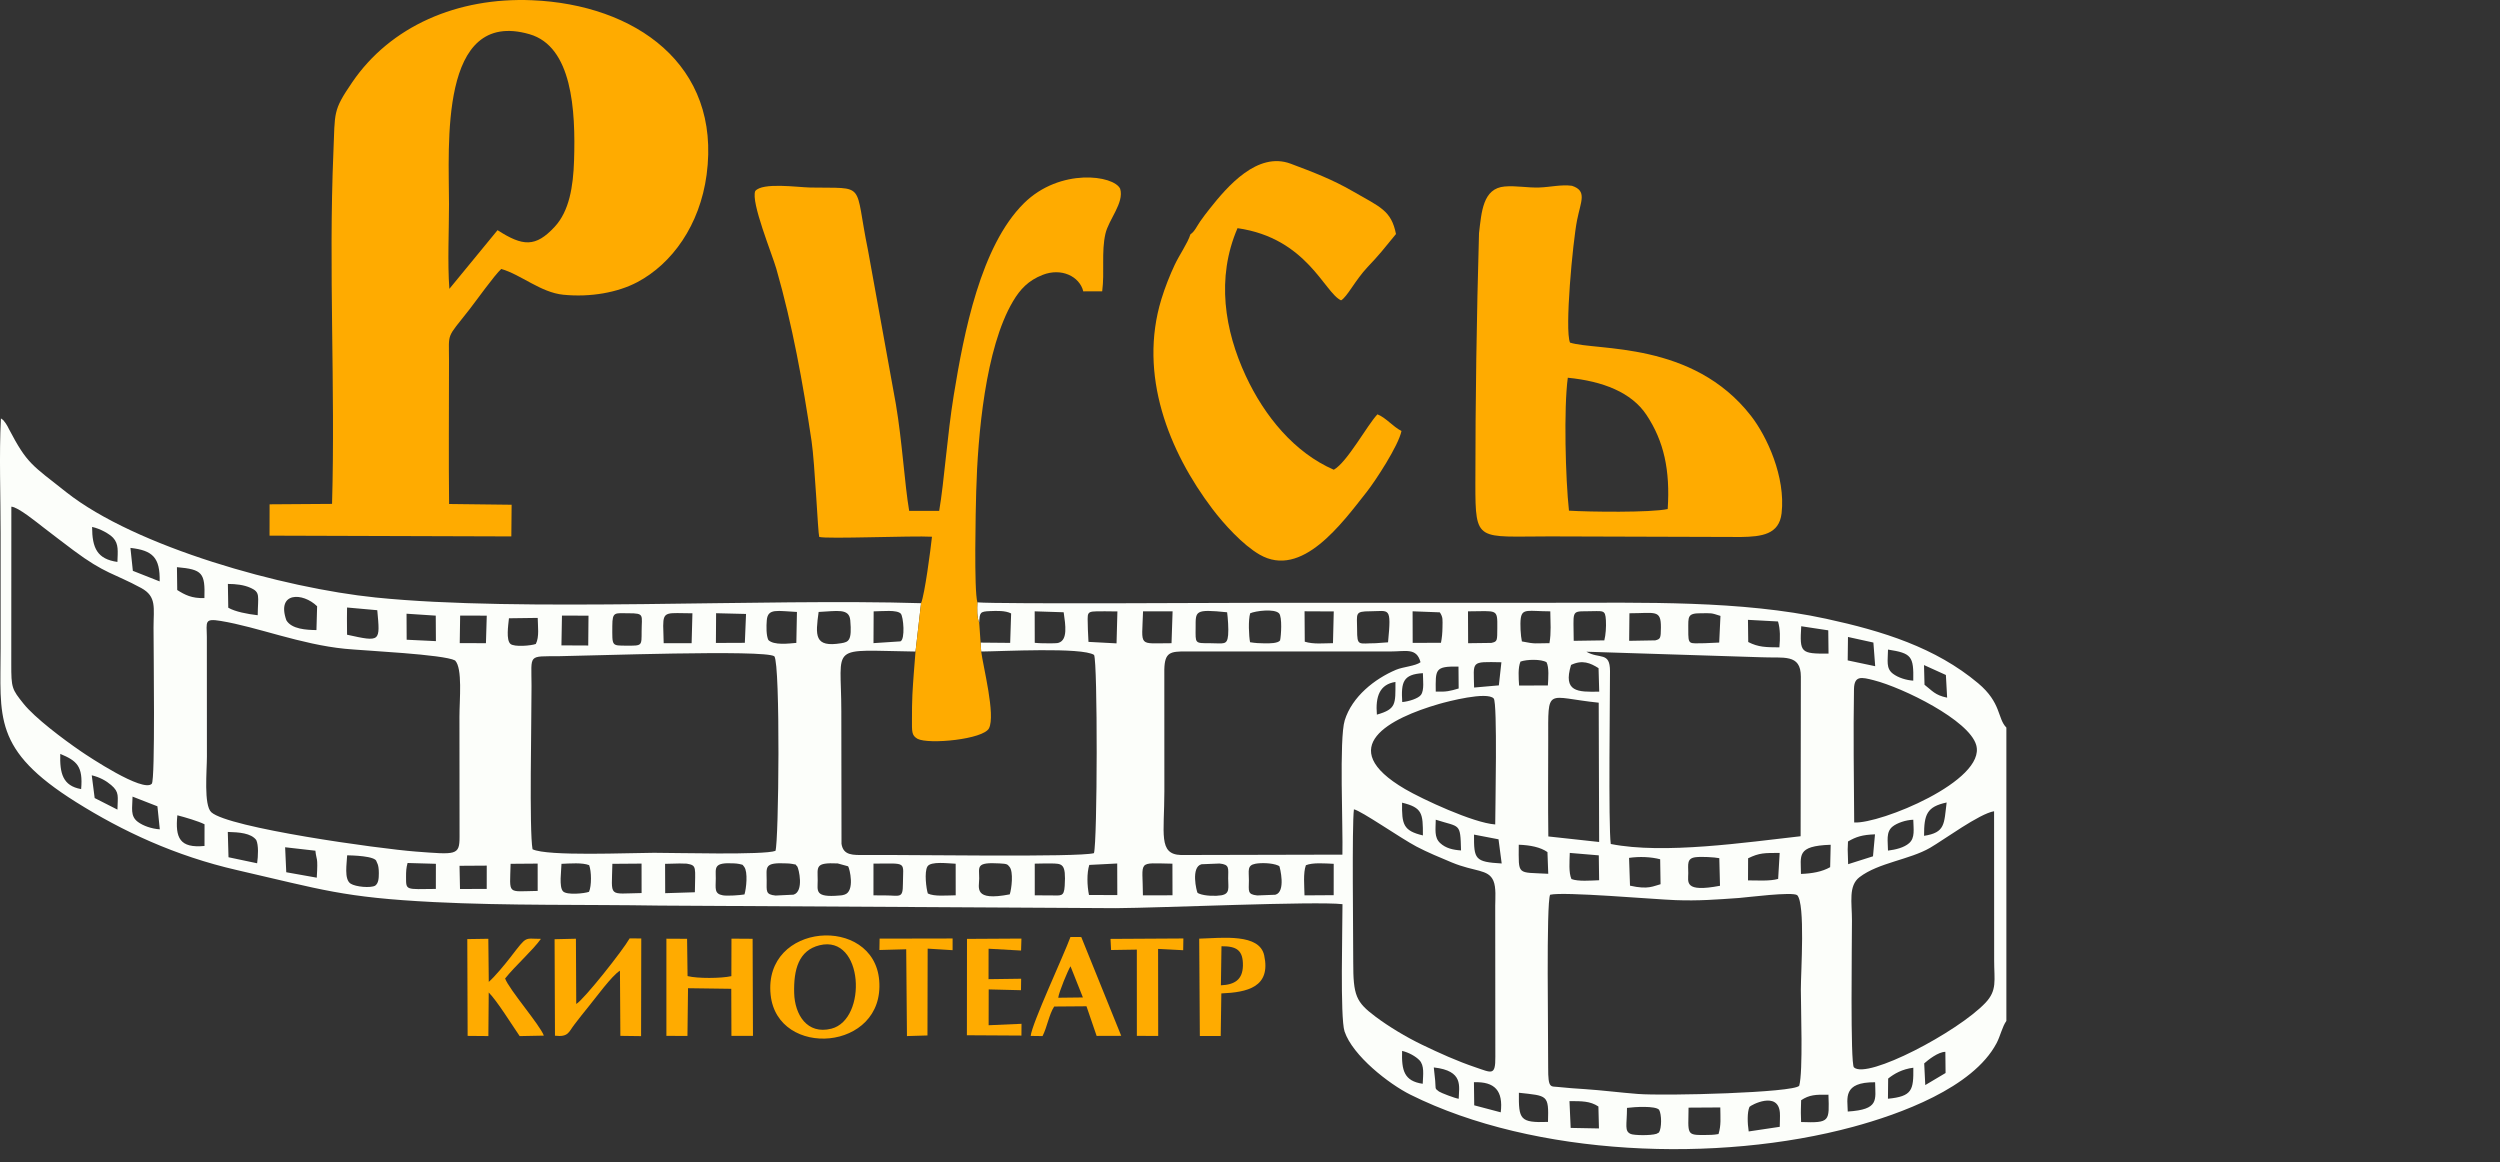 <svg width="157" height="73" viewBox="0 0 157 73" fill="none" xmlns="http://www.w3.org/2000/svg">
<rect x="0" y="0" width="157" height="73" fill="#333333" stroke="none"/>
<path fill-rule="evenodd" clip-rule="evenodd" d="M102.175 69.576C102.617 69.516 103.968 69.43 104.192 69.696C104.356 69.985 104.361 70.842 104.183 71.12L104.028 71.204C103.633 71.326 102.615 71.298 102.418 71.216C101.994 71.04 102.174 70.648 102.175 69.576ZM107.923 71.219C107.595 71.277 107.379 71.275 107.048 71.278C105.884 71.291 106.022 71.22 106.041 69.56L108.035 69.548C108.039 70.21 108.095 70.652 107.923 71.219ZM98.563 69.15C99.332 69.152 99.858 69.142 100.38 69.488L100.414 70.866L98.638 70.833L98.563 69.15ZM109.818 71.055C109.737 70.53 109.718 69.862 109.866 69.513C109.941 69.406 111.671 68.483 111.777 69.883C111.795 70.117 111.768 70.512 111.768 70.764L109.818 71.055ZM113.109 70.463L113.094 69.897L113.096 69.668L113.111 69.094C113.625 68.753 114.015 68.735 114.826 68.747C114.879 70.428 114.941 70.528 113.109 70.463H113.109ZM95.386 68.625C97.197 68.826 97.266 68.738 97.214 70.457C95.444 70.518 95.369 70.302 95.386 68.625ZM92.563 67.964C93.878 67.915 94.409 68.504 94.246 69.854L92.581 69.414L92.563 67.964ZM116.039 69.805C116.029 68.991 115.696 67.952 117.757 67.965C117.772 69.079 118.032 69.679 116.039 69.805ZM118.563 69.001L118.576 67.734C118.956 67.428 119.464 67.139 120.157 67.053C120.172 68.453 120.096 68.852 118.563 69.001ZM97.347 56.19C98.183 55.982 103.872 56.479 105.219 56.528C106.679 56.582 107.79 56.492 109.212 56.393C109.655 56.362 112.58 55.985 112.865 56.218C113.38 56.751 113.093 61.018 113.093 62.134C113.093 63.376 113.239 67.285 112.992 68.184C112.668 68.623 104.595 68.835 102.851 68.7C101.761 68.616 100.616 68.469 99.517 68.396C98.997 68.362 98.364 68.321 97.861 68.263C97.379 68.208 97.218 68.389 97.225 67.046C97.236 65.266 97.096 56.71 97.347 56.19ZM90.042 67.035C91.938 67.246 91.622 68.228 91.607 69.002C91.392 68.98 90.48 68.63 90.367 68.547C90.077 68.333 90.179 68.396 90.13 67.864C90.104 67.582 90.069 67.333 90.042 67.035ZM120.907 68.143L120.84 66.781C121.09 66.559 121.725 66.055 122.168 66.056L122.182 67.385L120.907 68.143ZM88.052 65.997C88.472 66.094 88.901 66.337 89.136 66.578C89.46 66.911 89.372 67.471 89.347 68.061C88.18 67.893 88.012 67.23 88.052 65.997ZM125.228 50.946L125.233 60.308C125.231 61.565 125.438 62.185 124.681 62.982C122.942 64.812 117.254 67.805 116.426 67.031C116.194 66.814 116.303 59.136 116.303 57.796C116.303 56.674 116.067 55.627 116.78 55.084C117.978 54.171 119.919 53.993 121.215 53.239C122.092 52.73 124.309 51.096 125.228 50.946ZM85.026 50.826C85.473 50.907 87.981 52.653 88.961 53.168C89.63 53.52 90.448 53.86 91.168 54.16C92.624 54.765 93.465 54.567 93.786 55.315C93.966 55.736 93.902 56.423 93.9 56.883L93.907 66.366C93.918 67.577 93.677 67.371 92.676 67.033C91.505 66.638 90.402 66.137 89.305 65.609C88.288 65.119 87.204 64.462 86.386 63.849C85.155 62.926 84.981 62.53 84.983 60.422C84.985 58.778 84.896 51.845 85.026 50.826ZM82.01 54.336C82.443 54.157 83.204 54.223 83.757 54.248L83.755 56.217L81.923 56.229C81.913 55.629 81.831 54.822 82.01 54.336H82.01ZM73.628 54.239L73.633 56.224L71.775 56.229C71.767 53.979 71.368 54.206 73.628 54.239ZM68.407 54.317L70.161 54.227L70.167 56.212L68.388 56.204C68.269 55.621 68.245 54.836 68.407 54.317ZM80.344 54.398C80.375 54.462 80.772 56.008 80.091 56.19L78.954 56.234C78.318 56.167 78.429 55.961 78.431 55.287C78.433 54.676 78.3 54.342 78.846 54.242C79.178 54.181 79.862 54.182 80.263 54.352C80.284 54.36 80.32 54.379 80.344 54.398ZM65.955 56.231L64.983 56.227L64.982 54.237C65.305 54.233 65.648 54.221 65.966 54.225C66.723 54.233 66.951 54.214 66.863 55.637C66.82 56.349 66.624 56.227 65.955 56.231H65.955ZM63.4 54.441C63.654 54.75 63.53 55.818 63.412 56.166C61.109 56.614 61.493 55.746 61.494 55.168C61.495 54.428 61.262 54.137 62.769 54.222C63.263 54.25 63.261 54.273 63.4 54.441ZM60.016 54.242L60.018 56.225C59.46 56.229 58.673 56.314 58.268 56.111C58.171 55.822 58.036 54.768 58.241 54.418C58.448 54.067 59.571 54.229 60.016 54.242H60.016ZM55.567 56.231L54.853 56.228L54.854 54.236C57.03 54.227 56.706 54.072 56.703 55.513C56.7 56.449 56.523 56.234 55.567 56.231H55.567ZM53.262 54.404C53.357 54.534 53.708 55.984 53.03 56.185C52.873 56.231 52.886 56.224 52.721 56.238C51.137 56.379 51.352 55.941 51.351 55.287C51.349 54.427 51.169 54.158 52.607 54.223L53.262 54.404ZM50.066 54.409C50.162 54.538 50.506 55.982 49.833 56.186L48.704 56.24C48.059 56.176 48.149 55.962 48.147 55.287C48.144 54.438 47.963 54.152 49.411 54.221C49.498 54.225 49.656 54.232 49.737 54.251C50.135 54.345 49.849 54.207 50.066 54.409ZM46.736 54.438C46.98 54.756 46.866 55.809 46.753 56.171C46.455 56.222 45.686 56.276 45.399 56.227C44.839 56.132 44.948 55.791 44.951 55.168C44.953 54.486 44.784 54.147 46.1 54.22C46.178 54.225 46.354 54.237 46.424 54.257C46.718 54.338 46.58 54.253 46.736 54.438ZM41.767 54.249C42.069 54.236 42.374 54.228 42.672 54.226C42.736 54.226 43.086 54.23 43.128 54.237C43.783 54.352 43.652 54.439 43.638 56.034L41.774 56.092L41.767 54.249ZM75.204 56.068C75.145 55.969 74.772 54.45 75.455 54.275L76.585 54.229C77.238 54.294 77.128 54.522 77.129 55.168C77.13 55.753 77.262 56.128 76.694 56.226C76.38 56.28 75.676 56.282 75.283 56.114C75.263 56.105 75.228 56.087 75.204 56.068ZM38.456 54.248L40.29 54.234L40.292 56.084C38.154 56.115 38.417 56.407 38.457 54.248H38.456ZM35.261 54.249C35.814 54.227 36.557 54.161 36.999 54.332C37.148 54.722 37.156 55.63 36.991 56.006C36.704 56.113 35.596 56.223 35.359 55.977C35.093 55.7 35.255 54.67 35.261 54.249ZM32.066 54.247L33.765 54.234L33.766 55.95C31.797 55.975 32.022 56.235 32.066 54.247H32.066ZM28.858 54.372L30.568 54.361L30.566 55.826L28.888 55.828L28.858 54.372L28.858 54.372ZM25.595 54.196L27.374 54.247L27.371 55.825C25.449 55.844 25.503 55.933 25.5 55.065C25.5 54.729 25.507 54.516 25.595 54.196ZM107.972 53.893L108.016 55.627C105.74 56.06 106.024 55.39 106.023 54.831C106.021 54.284 105.918 53.904 106.48 53.833C106.86 53.786 107.655 53.832 107.972 53.893ZM102.305 53.875C102.96 53.779 103.688 53.812 104.259 53.962L104.283 55.529C103.839 55.637 103.531 55.886 102.364 55.62L102.305 53.875ZM21.801 53.713C22.068 53.72 23.602 53.746 23.648 54.108C23.655 54.169 23.79 54.26 23.791 54.829C23.791 55.181 23.767 55.47 23.559 55.621C23.269 55.779 22.343 55.698 22.021 55.494C21.592 55.221 21.786 54.205 21.801 53.713ZM98.582 53.563L100.404 53.716L100.425 55.279C99.875 55.301 99.106 55.365 98.687 55.204C98.504 54.801 98.568 54.09 98.582 53.563ZM111.668 55.195C111.145 55.344 110.396 55.289 109.775 55.288L109.781 53.901C110.502 53.549 110.807 53.569 111.764 53.563L111.668 55.195ZM17.906 53.208L19.807 53.424C19.872 54.066 19.979 53.733 19.893 55.118L17.977 54.777L17.906 53.208ZM113.1 54.883C113.1 53.735 112.782 53.123 114.967 53.051L114.934 54.458C114.43 54.745 113.806 54.857 113.1 54.883ZM95.378 53.049C96.096 53.074 96.744 53.203 97.18 53.511L97.23 54.874C95.241 54.761 95.372 55.025 95.378 53.049ZM14.35 53.835L14.306 52.245C15.013 52.266 15.765 52.315 16.093 52.755C16.245 53.081 16.212 53.755 16.148 54.214L14.35 53.835ZM116.063 54.271L116.035 53.344L116.054 52.846C116.573 52.542 116.963 52.425 117.75 52.396L117.624 53.776L116.063 54.271ZM92.568 52.413L94.107 52.708L94.306 54.226C92.613 54.13 92.561 53.957 92.568 52.413ZM48.629 41.216C49.015 41.711 48.907 52.928 48.698 53.434C47.997 53.708 42.354 53.554 41.069 53.556C39.526 53.558 34.373 53.79 33.443 53.333C33.231 52.139 33.383 45.236 33.38 43.07C33.377 41.047 33.124 41.229 35.133 41.208C36.9 41.19 48.049 40.781 48.629 41.216ZM118.565 53.418C118.565 52.831 118.422 52.254 118.854 51.908C119.129 51.688 119.671 51.495 120.154 51.479C120.166 52.069 120.275 52.612 119.896 52.948C119.575 53.232 119.051 53.358 118.565 53.418ZM90.165 51.477C91.703 51.973 91.708 51.641 91.753 53.408C91.228 53.371 90.79 53.267 90.441 52.944C90.058 52.587 90.16 52.09 90.165 51.477ZM11.138 51.2C11.612 51.322 12.448 51.566 12.845 51.765L12.843 53.126C11.287 53.276 10.995 52.624 11.138 51.2H11.138ZM100.399 44.129L100.426 52.877L97.235 52.529C97.21 50.53 97.226 48.508 97.228 46.495C97.229 43.066 97.063 43.788 100.399 44.129ZM88.05 50.408C89.332 50.719 89.363 51.086 89.358 52.465C88.118 52.171 88.03 51.768 88.05 50.408ZM8.324 50.027L9.886 50.636L10.036 52.082C9.517 52.047 8.991 51.862 8.662 51.618C8.157 51.244 8.319 50.732 8.324 50.027ZM120.831 52.49C120.828 51.134 121.01 50.664 122.249 50.396C122.08 51.743 122.175 52.284 120.831 52.49ZM28.579 41.477C29.058 41.969 28.853 43.935 28.853 45.011L28.86 52.553C28.86 53.731 28.645 53.67 26.117 53.479C23.814 53.306 14.338 51.989 13.269 51.007C12.787 50.565 12.994 48.4 12.994 47.523L12.99 39.985C12.975 39.04 12.827 38.825 13.863 38.995C16.168 39.373 18.871 40.47 21.684 40.746C22.927 40.868 27.867 41.093 28.579 41.477ZM5.762 48.689C6.266 48.809 6.662 49.029 6.983 49.303C7.511 49.755 7.391 50.005 7.375 50.844L5.945 50.117L5.762 48.689ZM3.785 47.344C4.824 47.779 5.221 48.11 5.096 49.555C3.936 49.352 3.746 48.555 3.785 47.344ZM116.443 51.652C116.425 48.889 116.382 46.042 116.43 43.286C116.445 42.408 116.898 42.52 117.681 42.721C119.499 43.187 123.658 45.217 124.106 46.789C124.747 49.036 118.062 51.751 116.443 51.652ZM93.9 51.776C92.513 51.679 89.298 50.176 88.237 49.554C83.719 46.908 87.298 45.098 90.371 44.209C90.919 44.05 93.394 43.409 93.806 43.866C94.049 44.136 93.901 50.849 93.9 51.776ZM86.468 44.879C86.37 43.724 86.651 42.976 87.634 42.826C87.631 44.21 87.7 44.528 86.468 44.879ZM88.06 44.089C87.983 42.837 88.105 42.349 89.358 42.275C89.361 42.705 89.454 43.342 89.236 43.639C89.07 43.864 88.477 44.053 88.06 44.089ZM98.662 41.758C99.367 41.419 99.878 41.634 100.389 41.961L100.431 43.435C99.077 43.466 98.144 43.462 98.662 41.758ZM95.486 41.548C95.874 41.406 96.783 41.382 97.123 41.589C97.291 41.924 97.233 42.585 97.207 43.046L95.399 43.053C95.367 42.553 95.323 41.931 95.486 41.548ZM91.604 43.237C91.06 43.398 90.824 43.458 90.165 43.431C90.154 42.042 90.096 41.832 91.593 41.863L91.604 43.237ZM120.828 41.766L122.202 42.389L122.28 43.813C121.517 43.661 121.337 43.37 120.859 43.002L120.828 41.766ZM0.713 31.819C1.143 31.839 2.328 32.82 2.728 33.125C3.372 33.617 3.934 34.053 4.609 34.557C6.594 36.041 7.156 36.001 8.86 36.923C9.856 37.462 9.642 38.164 9.642 39.418C9.641 40.834 9.757 48.982 9.532 49.22C8.989 49.796 5.531 47.49 5.097 47.193C3.95 46.409 2.188 45.08 1.478 44.192C0.748 43.281 0.705 43.201 0.708 41.702L0.713 31.819ZM94.128 43.041L92.573 43.178C92.549 41.504 92.316 41.552 94.288 41.59L94.128 43.041ZM118.567 40.793C120.047 41.024 120.185 41.21 120.153 42.745C119.702 42.716 119.207 42.558 118.881 42.313C118.427 41.972 118.559 41.508 118.567 40.793ZM84.303 53.671L74.166 53.695C72.728 53.651 73.122 52.355 73.122 49.691L73.119 42.036C73.147 40.951 73.495 40.908 74.512 40.91L87.302 40.913C88.296 40.913 88.96 40.658 89.209 41.587C88.889 41.83 88.115 41.874 87.669 42.063C86.335 42.627 84.908 43.745 84.448 45.24C84.093 46.391 84.348 51.987 84.303 53.671ZM116.053 40.001L117.649 40.352L117.762 41.838L116.035 41.473L116.053 40.001ZM99.625 40.928L110.586 41.275C112.011 41.343 113.094 41.028 113.094 42.5L113.079 52.516C109.691 52.894 104.48 53.667 101.156 53.002C100.998 51.881 101.111 43.449 101.108 42.147C101.106 40.903 100.459 41.411 99.625 40.928ZM114.832 41.048C113.076 41.056 113.017 40.999 113.117 39.328L114.815 39.585L114.832 41.048ZM35.291 38.66L36.958 38.663L36.941 40.538L35.258 40.53L35.291 38.66ZM41.649 39.303C41.649 38.342 41.91 38.512 43.484 38.515L43.434 40.393L41.679 40.391L41.649 39.303ZM38.453 39.303C38.456 38.391 38.616 38.513 39.471 38.513C40.499 38.513 40.296 38.616 40.294 39.646C40.29 40.569 40.336 40.551 39.356 40.547C38.394 40.542 38.45 40.591 38.453 39.303ZM33.649 40.441C33.37 40.548 32.29 40.647 32.054 40.435C31.776 40.185 31.915 39.28 31.962 38.828L33.768 38.804C33.774 39.316 33.879 40.005 33.649 40.441ZM28.897 38.658L30.569 38.663L30.517 40.392L28.871 40.389L28.897 38.658ZM109.772 38.926L111.659 39.028C111.805 39.509 111.796 40.074 111.746 40.654C110.91 40.648 110.424 40.648 109.789 40.319L109.772 38.926ZM95.575 40.282C95.497 39.936 95.454 39.19 95.503 38.836C95.594 38.188 95.983 38.386 97.359 38.392C97.366 39.059 97.424 39.734 97.306 40.391C96.37 40.394 96.462 40.459 95.575 40.282ZM81.926 38.389L83.76 38.398L83.711 40.391C83.138 40.394 82.487 40.471 81.939 40.298L81.926 38.389ZM68.319 39.532C68.316 38.379 68.119 38.388 69.265 38.39L69.38 38.389L70.173 38.398L70.119 40.404L68.356 40.31L68.319 39.532V39.532ZM107.05 40.394C106.05 40.394 106.021 40.546 106.024 39.535C106.026 38.724 105.959 38.509 106.822 38.512C107.515 38.514 107.414 38.474 108.045 38.679L107.966 40.353L107.05 40.394ZM92.19 38.392C94.027 38.385 94.042 38.203 94.031 39.418C94.025 40.238 94.046 40.29 93.656 40.375L92.198 40.394L92.19 38.392ZM88.711 38.39L90.42 38.455C90.63 38.769 90.593 38.908 90.587 39.417C90.583 39.748 90.554 40.066 90.493 40.367L88.716 40.373L88.711 38.39ZM86.388 40.394C85.307 40.398 85.228 40.611 85.226 39.538C85.225 38.52 85.056 38.391 86.046 38.388C87.259 38.385 87.389 38.041 87.169 40.338L86.388 40.394ZM73.572 40.394C71.435 40.39 71.714 40.688 71.783 38.392L73.639 38.391L73.572 40.394V40.394ZM64.978 38.392L66.799 38.45C66.916 39.27 67.059 40.188 66.48 40.367C66.452 40.375 66.421 40.381 66.39 40.387C66.329 40.399 66.038 40.401 65.96 40.401C65.643 40.401 65.319 40.403 64.982 40.369L64.978 38.392ZM54.865 38.394C55.423 38.388 56.32 38.28 56.568 38.536C56.737 38.711 56.856 40.16 56.545 40.278L54.855 40.389L54.865 38.394ZM51.41 38.431C52.55 38.38 53.329 38.177 53.397 38.952C53.508 40.226 53.306 40.315 52.831 40.394C51.122 40.676 51.209 39.908 51.41 38.431ZM48.252 40.192C48.117 39.919 48.122 39.329 48.154 38.952C48.218 38.176 48.831 38.377 50.048 38.43L50.01 40.374C49.539 40.414 48.597 40.539 48.252 40.192ZM44.971 38.51L46.851 38.556L46.776 40.369L44.959 40.377L44.971 38.51ZM25.531 38.541L27.365 38.662L27.375 40.263L25.538 40.175L25.531 38.541ZM102.328 38.513C103.956 38.511 104.315 38.26 104.305 39.417C104.299 40.084 104.277 40.129 103.952 40.215L102.311 40.244L102.328 38.513ZM98.829 40.244C98.829 38.412 98.638 38.386 99.63 38.387C100.69 38.389 100.811 38.244 100.851 38.96C100.874 39.379 100.839 39.87 100.751 40.215L98.829 40.244ZM78.512 38.514C78.837 38.366 80.027 38.208 80.323 38.517C80.531 38.734 80.456 39.925 80.389 40.217C80.259 40.407 79.718 40.407 79.428 40.403C79.079 40.399 78.849 40.387 78.504 40.332C78.429 39.952 78.381 38.929 78.512 38.514ZM76 40.394C75.013 40.394 75.081 40.421 75.085 39.418C75.089 38.374 75.006 38.24 77.063 38.451C77.109 38.776 77.162 39.515 77.127 39.879C77.065 40.537 76.86 40.395 76 40.394ZM21.795 38.151L23.693 38.321C23.874 40.312 23.925 40.329 21.795 39.86L21.788 38.847L21.795 38.151ZM17.982 38.95C17.352 37.156 19.02 37.195 19.915 38.073L19.873 39.569C19.259 39.561 18.312 39.517 17.982 38.95ZM14.311 36.671C14.823 36.671 15.319 36.732 15.722 36.911C16.367 37.197 16.2 37.405 16.184 38.637C15.54 38.563 14.761 38.415 14.335 38.164L14.311 36.671ZM11.112 35.618C12.717 35.76 12.886 35.978 12.837 37.557C12.049 37.589 11.605 37.354 11.13 37.054L11.112 35.618ZM8.191 34.408C9.59 34.566 10.057 35.012 10.027 36.513L8.343 35.848L8.191 34.408ZM7.374 35.29C6.109 35.109 5.786 34.426 5.784 33.091C6.293 33.2 6.873 33.527 7.103 33.773C7.472 34.17 7.391 34.643 7.374 35.29ZM126 64.114V45.693C125.428 45.112 125.695 44.139 124.225 42.906C121.555 40.666 118.24 39.63 114.682 38.858C109.331 37.697 103.234 37.856 97.576 37.854C91.525 37.851 85.475 37.857 79.425 37.855C77.75 37.855 62.601 37.944 61.38 37.828C61.363 38.268 61.348 38.788 61.494 39.093C61.528 38.471 61.533 38.4 62.176 38.377C62.599 38.361 63.136 38.336 63.499 38.525L63.439 40.373L61.581 40.356L61.619 40.915C62.902 40.907 67.964 40.632 68.708 41.13C68.936 41.611 68.919 52.833 68.7 53.578C67.715 53.852 57.038 53.669 54.31 53.693C53.567 53.699 52.959 53.735 52.846 52.992L52.835 44.669C52.835 40.363 51.978 40.844 57.494 40.917L57.843 37.881C47.925 37.573 32.747 38.46 23.587 37.523C17.813 36.933 8.529 34.362 4.152 30.901C1.986 29.188 1.705 29.125 0.566 26.953C0.502 26.83 0.449 26.709 0.363 26.591C0.185 26.344 0.243 26.419 0.058 26.275C-0.061 28.579 0.04 31.148 0.039 33.481C0.039 35.879 0.039 38.276 0.039 40.673C0.04 45.047 -0.485 47.072 4.772 50.369C7.695 52.203 11 53.751 14.888 54.643C20.228 55.868 21.531 56.362 27.259 56.651C31.871 56.883 36.764 56.797 41.412 56.871L70.064 57.033C72.817 57.02 82.635 56.584 84.308 56.782C84.314 58.171 84.153 63.918 84.437 64.772C84.947 66.299 87.228 68.076 88.572 68.745C96.378 72.633 107.885 73.063 116.37 70.766C119.274 69.98 123.899 68.329 125.385 65.51C125.622 65.062 125.743 64.469 126 64.114V64.114Z" fill="#FCFEFA"/>
<path fill-rule="evenodd" clip-rule="evenodd" d="M28.22 18.14C28.099 16.506 28.198 14.494 28.198 12.82C28.198 9.155 27.56 0.511 33.249 2.147C35.93 2.918 36.154 6.9 36.051 10.082C35.998 11.732 35.746 13.255 34.838 14.238C33.632 15.543 32.832 15.475 31.246 14.455L28.22 18.14ZM20.853 31.644L16.93 31.671L16.927 33.639L32.112 33.687L32.13 31.698L28.203 31.651C28.169 28.635 28.2 25.629 28.198 22.637C28.197 20.829 28.011 21.307 29.453 19.468C29.895 18.905 31.068 17.254 31.48 16.891C32.708 17.242 33.959 18.368 35.371 18.509C37.074 18.679 38.788 18.375 40.03 17.715C42.203 16.562 43.949 14.148 44.375 10.977C45.307 4.031 39.85 0.287 33.422 0.015C28.719 -0.184 24.518 1.647 22.117 5.17C20.888 6.974 21.044 7.018 20.937 9.568C20.629 16.879 21.062 24.334 20.853 31.644Z" fill="#FFAB00"/>
<path fill-rule="evenodd" clip-rule="evenodd" d="M57.843 37.881L57.494 40.917C57.426 41.8 57.342 42.75 57.298 43.638C57.273 44.127 57.273 44.638 57.272 45.129C57.27 45.958 57.242 46.178 57.621 46.398C58.325 46.764 61.762 46.433 62.111 45.733C62.526 44.899 61.745 41.886 61.619 40.915L61.581 40.356L61.494 39.093C61.348 38.788 61.363 38.268 61.38 37.828C61.16 37.089 61.274 31.987 61.306 30.852C61.404 27.343 61.876 21.861 63.615 18.925C64.071 18.155 64.585 17.612 65.483 17.261C66.656 16.802 67.796 17.355 68.031 18.298L69.218 18.294C69.376 17.076 69.159 15.828 69.42 14.683C69.624 13.784 70.606 12.738 70.348 11.859C69.962 11.005 66.568 10.523 64.302 12.765C61.584 15.453 60.532 20.911 59.896 24.816C59.486 27.334 59.299 30.224 58.981 32.082L57.096 32.081C56.808 30.387 56.658 27.723 56.26 25.375L54.509 15.707C53.617 11.361 54.471 11.844 50.881 11.777C50.105 11.762 47.88 11.438 47.43 11.997C47.142 12.691 48.489 15.954 48.756 16.889C49.764 20.408 50.422 24.043 50.965 27.688C51.176 29.102 51.365 33.48 51.447 33.718C51.902 33.863 57.291 33.633 58.528 33.707C58.441 34.519 58.074 37.328 57.843 37.881V37.881Z" fill="#FFAB00"/>
<path fill-rule="evenodd" clip-rule="evenodd" d="M98.458 23.722C100.664 23.938 102.465 24.645 103.4 26.058C104.493 27.708 104.891 29.516 104.732 31.967C103.665 32.201 99.784 32.148 98.531 32.07C98.313 30.071 98.198 25.649 98.458 23.722ZM92.882 14.647C92.733 19.918 92.653 25.081 92.653 30.399C92.653 34.094 92.76 33.686 97.347 33.686L109.335 33.723C110.633 33.702 111.732 33.568 111.884 32.233C112.144 29.948 110.966 27.408 109.964 26.118C106.302 21.405 100.29 22.049 98.598 21.516C98.252 20.743 98.77 15.189 99.039 13.83C99.277 12.629 99.687 11.988 98.718 11.667C98.037 11.578 97.356 11.752 96.666 11.775C95.905 11.8 95.223 11.65 94.494 11.712C93.121 11.828 93.041 13.307 92.882 14.647Z" fill="#FFAB00"/>
<path fill-rule="evenodd" clip-rule="evenodd" d="M74.762 14.711C74.565 15.314 74.074 15.985 73.769 16.637C73.466 17.282 73.169 18.024 72.937 18.781C71.476 23.544 73.407 28.355 76.145 31.968C76.855 32.904 78.045 34.22 79.106 34.831C81.752 36.354 84.263 32.882 85.841 30.878C86.359 30.221 87.827 27.991 88.013 27.065C87.479 26.799 87.035 26.226 86.503 26.02C85.861 26.695 84.611 29.019 83.763 29.5C81.308 28.434 79.419 26.157 78.233 23.603C76.908 20.752 76.365 17.461 77.716 14.329C82.089 14.954 83.174 18.395 84.22 18.862C84.611 18.635 85.104 17.601 85.887 16.768C86.259 16.372 86.471 16.147 86.754 15.809L87.668 14.697C87.371 13.211 86.694 13.014 84.929 11.997C83.677 11.276 82.49 10.818 81.053 10.28C78.977 9.503 77.089 11.69 75.96 13.12C75.777 13.352 75.562 13.628 75.372 13.903C75.188 14.167 75.006 14.566 74.762 14.711Z" fill="#FFAB00"/>
<path fill-rule="evenodd" clip-rule="evenodd" d="M51.468 59.362C54.237 58.68 54.486 64.026 52.208 64.602C50.685 64.986 49.911 63.721 49.874 62.364C49.834 60.883 50.159 59.684 51.468 59.362ZM48.396 62.477C48.818 66.504 55.581 66.025 55.214 61.57C54.875 57.448 47.916 57.91 48.396 62.477Z" fill="#FFAB00"/>
<path fill-rule="evenodd" clip-rule="evenodd" d="M34.852 65.043C35.705 65.142 35.709 64.808 36.078 64.333C36.404 63.914 36.647 63.593 36.984 63.185C37.368 62.721 38.447 61.236 38.933 60.961L38.959 65.052L40.26 65.069L40.272 58.934L39.54 58.933C39.122 59.672 36.693 62.749 36.188 63.051L36.168 58.952L34.828 58.983L34.852 65.043V65.043Z" fill="#FFAB00"/>
<path fill-rule="evenodd" clip-rule="evenodd" d="M43.208 62.06L45.924 62.097L45.934 65.052L47.286 65.054L47.264 58.956L45.936 58.947L45.93 61.302C45.292 61.446 43.806 61.457 43.179 61.298L43.149 58.957L41.85 58.95L41.85 65.052L43.172 65.058L43.208 62.06L43.208 62.06Z" fill="#FFAB00"/>
<path fill-rule="evenodd" clip-rule="evenodd" d="M31.72 61.449C32.411 60.593 33.413 59.729 33.971 58.96C32.904 58.961 33.132 58.724 32.07 60.098C31.714 60.559 31.097 61.309 30.695 61.663L30.667 58.955L29.346 58.975L29.367 65.054L30.67 65.065L30.692 62.328C31.215 62.851 32.157 64.373 32.635 65.067L34.154 65.037C33.91 64.367 31.979 62.154 31.72 61.449Z" fill="#FFAB00"/>
<path fill-rule="evenodd" clip-rule="evenodd" d="M76.709 59.425C77.647 59.416 78.074 59.663 78.055 60.647C78.037 61.514 77.545 61.841 76.673 61.877L76.709 59.425ZM76.7 62.387C78.341 62.319 79.823 61.991 79.391 59.997C79.093 58.616 76.803 58.899 75.31 58.947L75.35 65.061L76.661 65.061L76.7 62.387V62.387Z" fill="#FFAB00"/>
<path fill-rule="evenodd" clip-rule="evenodd" d="M67.228 60.682L68.006 62.64L66.457 62.658C66.499 62.302 67.071 60.925 67.228 60.682ZM65.471 65.066C65.753 64.529 65.879 63.707 66.203 63.21L68.231 63.194L68.868 65.055L70.413 65.05L67.904 58.846L67.225 58.842C66.79 60.028 64.798 64.288 64.728 65.056L65.471 65.066Z" fill="#FFAB00"/>
<path fill-rule="evenodd" clip-rule="evenodd" d="M62.083 59.58L64.123 59.694L64.146 58.942L60.727 58.962L60.721 65.014L64.146 65.034L64.151 64.295L62.086 64.385L62.09 62.135L64.118 62.185L64.128 61.464L62.08 61.492L62.083 59.58Z" fill="#FFAB00"/>
<path fill-rule="evenodd" clip-rule="evenodd" d="M71.393 59.635L71.395 65.052L72.735 65.058L72.728 59.591L74.304 59.673L74.316 58.936L69.74 58.963L69.776 59.661L71.393 59.635H71.393Z" fill="#FFAB00"/>
<path fill-rule="evenodd" clip-rule="evenodd" d="M58.245 65.027L58.257 59.574L59.823 59.671L59.824 58.937L55.239 58.946L55.227 59.66L56.91 59.614L56.957 65.065L58.245 65.027H58.245Z" fill="#FFAB00"/>
</svg>
